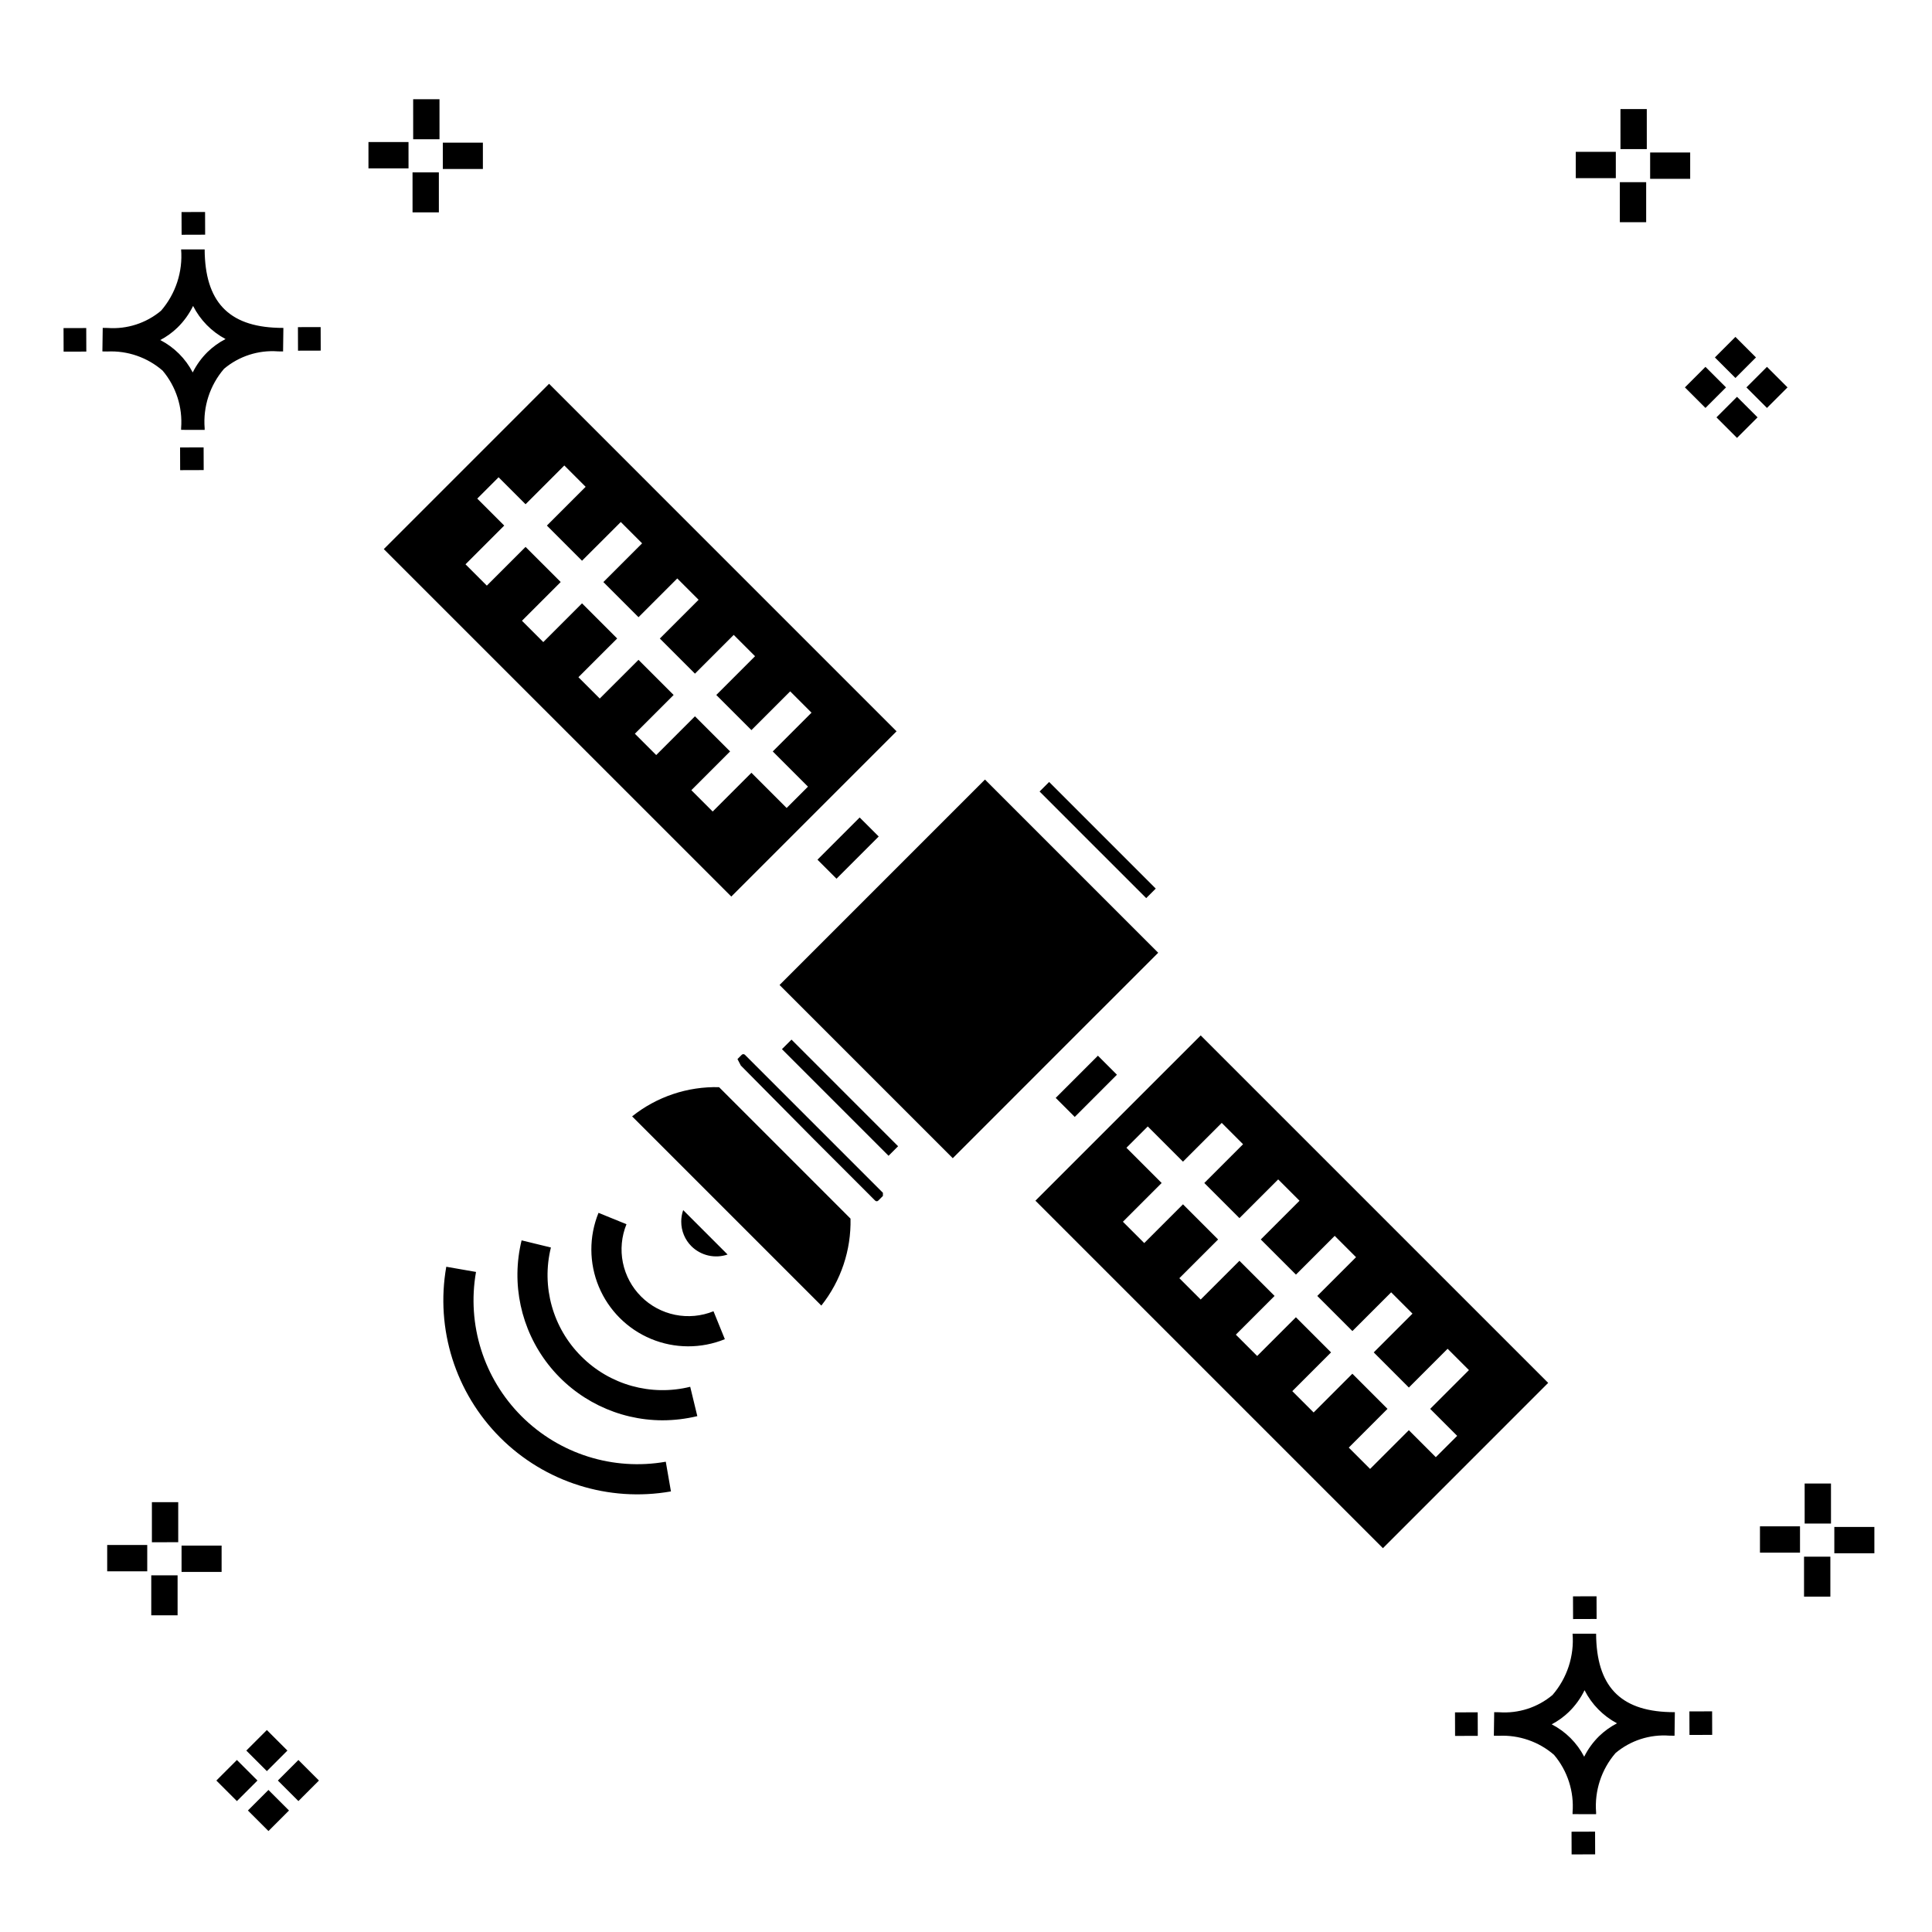 <?xml version="1.0" encoding="UTF-8"?>
<!-- Uploaded to: SVG Repo, www.svgrepo.com, Generator: SVG Repo Mixer Tools -->
<svg fill="#000000" width="800px" height="800px" version="1.1" viewBox="144 144 512 512" xmlns="http://www.w3.org/2000/svg">
 <g>
  <path d="m197.96 262.56 0.02 6.016-6.238 0.02-0.02-6.016zm19.738-31.68c0.434 0.023 0.93 0.008 1.402 0.02l-0.082 6.238c-0.449 0.008-0.93-0.004-1.387-0.02v-0.004c-5.172-0.379-10.285 1.277-14.254 4.617-3.746 4.352-5.598 10.023-5.141 15.75v0.449l-6.238-0.016v-0.445c0.434-5.535-1.328-11.02-4.914-15.262-4.047-3.504-9.285-5.316-14.633-5.055h-0.004c-0.434 0-0.867-0.008-1.312-0.02l0.09-6.238c0.441 0 0.879 0.008 1.309 0.02h-0.004c5.129 0.375 10.203-1.266 14.148-4.566 3.879-4.484 5.797-10.34 5.32-16.254l6.238 0.008c0.074 13.766 6.266 20.395 19.461 20.777zm-13.922 2.969h-0.004c-3.703-1.969-6.707-5.031-8.602-8.773-1.043 2.148-2.453 4.098-4.164 5.762-1.352 1.301-2.879 2.406-4.539 3.277 3.691 1.902 6.699 4.902 8.609 8.586 1.004-2.019 2.336-3.856 3.945-5.438 1.41-1.363 3.008-2.516 4.75-3.414zm-42.938-2.898 0.02 6.238 6.016-0.016-0.02-6.238zm68.137-0.273-6.019 0.016 0.02 6.238 6.019-0.016zm-30.609-24.484-0.02-6.016-6.238 0.02 0.02 6.016zm405.96 42.965 5.445 5.445-5.445 5.445-5.445-5.445zm7.941-7.941 5.445 5.445-5.445 5.445-5.445-5.445zm-16.301 0 5.445 5.445-5.445 5.445-5.445-5.445zm7.941-7.941 5.445 5.445-5.441 5.449-5.445-5.445zm-11.992-41.891h-10.613v-6.977h10.613zm-19.707-0.168h-10.613v-6.977h10.613zm8.043 11.668h-6.977v-10.602h6.977zm0.168-19.375h-6.977l-0.004-10.613h6.977zm-308.45 5.273h-10.617v-6.977h10.617zm-19.707-0.168h-10.617v-6.977h10.613zm8.043 11.664h-6.977l-0.004-10.598h6.977zm0.168-19.375h-6.977l-0.004-10.613h6.977zm300 448.52 0.02 6.016 6.238-0.02-0.02-6.016zm25.977-31.699c0.438 0.023 0.93 0.008 1.402 0.02l-0.082 6.238c-0.449 0.008-0.93-0.004-1.387-0.02-5.172-0.379-10.289 1.277-14.254 4.617-3.75 4.352-5.602 10.023-5.144 15.75v0.449l-6.238-0.016v-0.445c0.438-5.539-1.328-11.023-4.91-15.266-4.047-3.504-9.289-5.312-14.633-5.051h-0.004c-0.434 0-0.867-0.008-1.312-0.02l0.09-6.238c0.441 0 0.879 0.008 1.309 0.02h-0.004c5.129 0.371 10.203-1.266 14.145-4.566 3.879-4.484 5.797-10.34 5.32-16.254l6.238 0.008c0.074 13.762 6.266 20.395 19.461 20.773zm-13.922 2.969-0.004 0.004c-3.703-1.969-6.707-5.031-8.602-8.773-1.043 2.148-2.453 4.098-4.168 5.762-1.352 1.301-2.879 2.406-4.539 3.277 3.691 1.902 6.699 4.898 8.609 8.586 1.004-2.019 2.34-3.859 3.945-5.438 1.41-1.363 3.012-2.516 4.754-3.414zm-42.938-2.898 0.02 6.238 6.016-0.016-0.02-6.238zm68.137-0.273-6.019 0.016 0.02 6.238 6.019-0.016zm-30.609-24.48-0.02-6.016-6.238 0.02 0.02 6.016zm73.609-17.414-10.613 0.004v-6.977h10.613zm-19.707-0.164h-10.613v-6.977h10.613zm8.043 11.664h-6.977v-10.598h6.977zm0.168-19.375h-6.977l-0.004-10.613h6.977zm-414.09 70.602 5.445 5.445-5.445 5.445-5.445-5.445zm7.941-7.941 5.445 5.445-5.445 5.445-5.445-5.445zm-16.301 0 5.445 5.445-5.445 5.445-5.445-5.445zm7.941-7.941 5.445 5.445-5.445 5.445-5.445-5.445zm-11.996-41.895h-10.613v-6.973h10.613zm-19.707-0.164h-10.613v-6.977h10.613zm8.043 11.664h-6.977v-10.598h6.977zm0.168-19.375-6.977 0.004v-10.617h6.977z"/>
  <path d="m320.44 531.37 1.367 7.871c-16.512 2.906-33.402-2.422-45.258-14.277-11.855-11.855-17.188-28.75-14.281-45.262l7.879 1.375c-2.457 13.949 2.043 28.219 12.059 38.234s24.285 14.516 38.234 12.059zm-22.383-27.91c-7.57-7.535-10.629-18.492-8.059-28.859l-7.769-1.891v0.004c-2.809 11.469-0.199 23.594 7.078 32.898 7.277 9.301 18.418 14.75 30.227 14.785 3.121-0.004 6.231-0.375 9.262-1.109l-1.883-7.777h0.004c-10.367 2.57-21.32-0.484-28.859-8.051zm15.848-15.852 0.004-0.004c-2.465-2.457-4.148-5.59-4.84-9-0.691-3.41-0.359-6.949 0.953-10.172l-7.41-3.016c-2.555 6.277-2.527 13.312 0.078 19.566 2.606 6.258 7.578 11.23 13.836 13.836 6.254 2.606 13.289 2.633 19.566 0.078l-3.008-7.402c-3.223 1.309-6.762 1.637-10.176 0.945-3.41-0.691-6.539-2.375-9-4.836zm-2.387-47.758 50.148 50.148-0.004-0.004c5.191-6.543 7.926-14.695 7.734-23.043l-34.836-34.84c-8.352-0.211-16.512 2.527-23.043 7.738zm29.891-16.32v-0.004c-0.234-0.219-0.598-0.219-0.832 0l-1.137 1.141 0.887 1.711 19.453 19.648 16.141 16.145h0.004c0.109 0.109 0.258 0.176 0.414 0.176s0.305-0.066 0.414-0.176l1.227-1.234 0.008-0.828zm-16.871 44.223c-0.004 2.449 0.969 4.797 2.703 6.519 2.519 2.484 6.227 3.332 9.578 2.188l-11.766-11.766c-0.344 0.984-0.516 2.019-0.516 3.059zm13.262-86.156-92.09-92.082 43.801-43.805 92.086 92.094zm-4.93-22.535 10.266-10.27 9.332 9.332 5.652-5.652-9.332-9.332 10.27-10.27-5.652-5.652-10.27 10.27-9.312-9.309 10.27-10.27-5.652-5.652-10.27 10.27-9.309-9.309 10.27-10.27-5.652-5.652-10.27 10.27-9.312-9.312 10.266-10.266-5.652-5.652-10.27 10.266-9.312-9.32 10.27-10.273-5.652-5.652-10.27 10.273-7.148-7.148-5.652 5.652 7.148 7.148-10.266 10.266 5.652 5.652 10.266-10.266 9.312 9.309-10.266 10.266 5.652 5.652 10.266-10.266 9.312 9.312-10.266 10.262 5.652 5.652 10.266-10.258 9.312 9.312-10.27 10.27 5.652 5.652 10.27-10.27 9.312 9.309-10.266 10.27zm32.812 17.805 11.184-11.184-5.047-5.043-11.18 11.184zm-14.457 45.172 28.25 28.258 2.531-2.531-28.25-28.254zm96.531-40.027 2.527-2.527-28.25-28.254-2.531 2.531 14.125 14.129zm-12.801 30.449 0.004 0.004 15.973-15.973-3.172-3.172v0.004l-42.734-42.734-54.438 54.441 45.906 45.906 15.977-15.977-0.004-0.004zm119.33 98.02-43.801 43.805-92.086-92.09 43.801-43.797zm-24.121 14.035-7.152-7.152 10.273-10.273-5.652-5.652-10.27 10.273-9.309-9.312 10.27-10.27-5.652-5.652-10.27 10.27-9.309-9.309 10.27-10.27-5.652-5.652-10.27 10.27-9.32-9.316 10.266-10.266-5.652-5.652-10.27 10.262-9.312-9.312 10.27-10.27-5.652-5.652-10.27 10.27-9.332-9.332-5.652 5.652 9.332 9.332-10.266 10.27 5.652 5.652 10.266-10.27 9.312 9.316-10.27 10.266 5.652 5.652 10.27-10.266 9.312 9.312-10.266 10.262 5.652 5.652 10.266-10.262 9.312 9.312-10.266 10.27 5.652 5.652 10.266-10.27 9.309 9.312-10.262 10.266 5.652 5.652 10.266-10.266 7.148 7.152zm-106.39-89.559 5.043 5.043 11.18-11.184-5.039-5.043z"/>
 </g>
</svg>